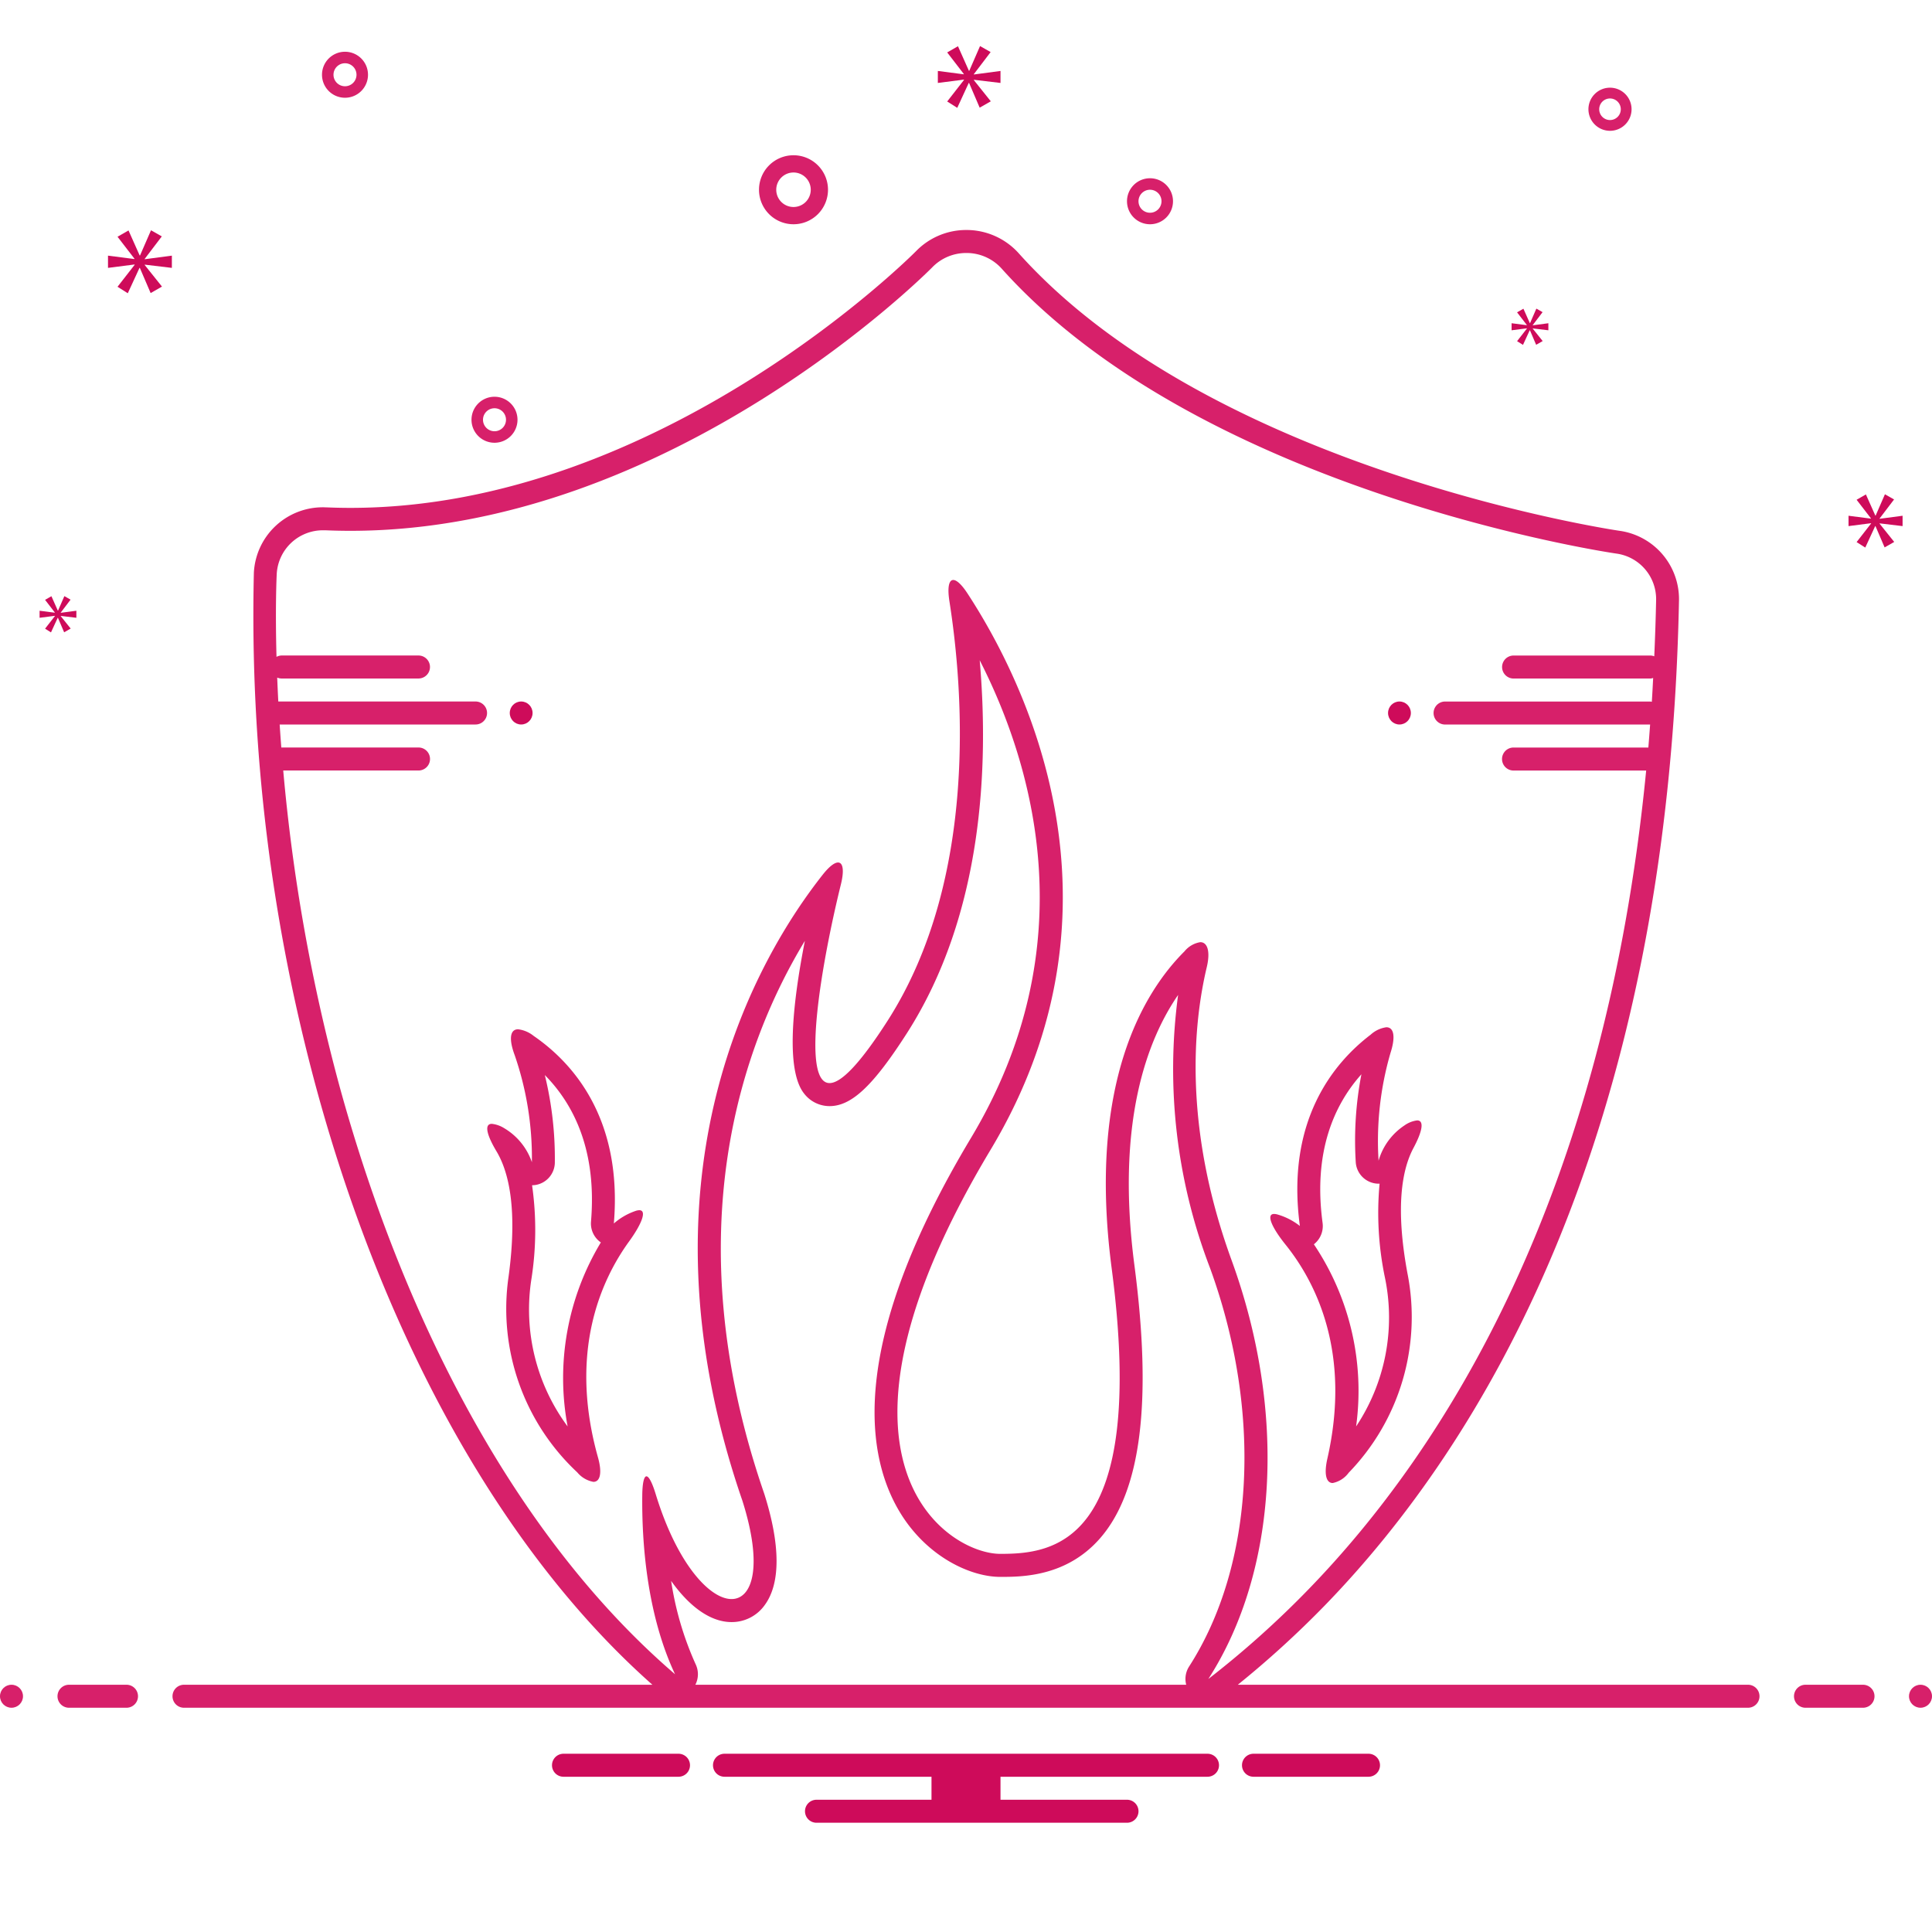 <svg xmlns="http://www.w3.org/2000/svg" viewBox="0 0 168 168" id="FireInsurance">
  <path fill="#d7206a" d="M115.418 126.858c-.3 1.337-.094 2.1.469 2.1a2.281 2.281 0 0 0 1.389-.893 19.465 19.465 0 0 0 5.12-17.295c-1.084-5.809-.477-9.091.514-10.944.753-1.407.971-2.4.319-2.4a2.421 2.421 0 0 0-1.1.436 5.5 5.5 0 0 0-2.253 3.068 27.39 27.39 0 0 1 1.039-9.379c.449-1.393.3-2.224-.363-2.224a2.538 2.538 0 0 0-1.361.642c-3.223 2.454-7.391 7.479-6.159 16.637a5.693 5.693 0 0 0-1.914-.989 1.162 1.162 0 0 0-.325-.056c-.711 0-.223 1.154.994 2.669 2.595 3.228 5.748 9.336 3.631 18.628zm-.411-20.521c-.84-6.244 1.054-10.325 3.377-12.922a30.441 30.441 0 0 0-.49 7.683 2 2 0 0 0 1.736 1.815 1.964 1.964 0 0 0 .25.016h.084a27.5 27.5 0 0 0 .474 8.209 17.088 17.088 0 0 1-2.516 12.9 22.846 22.846 0 0 0-3.672-15.838 2.015 2.015 0 0 0 .757-1.862zm-59.415-1.101a1.1 1.1 0 0 0-.352.072 5.633 5.633 0 0 0-1.862 1.082c.773-9.206-3.638-14.021-6.977-16.313a2.654 2.654 0 0 0-1.349-.574c-.7 0-.822.844-.3 2.24a27.439 27.439 0 0 1 1.5 9.321 5.519 5.519 0 0 0-2.4-2.956 2.556 2.556 0 0 0-1.083-.383c-.693 0-.432.991.4 2.383 1.081 1.8 1.849 5.05 1.055 10.9a19.46 19.46 0 0 0 5.976 17.026 2.371 2.371 0 0 0 1.4.823c.588 0 .775-.775.4-2.12-2.577-9.174.27-15.43 2.7-18.781 1.126-1.551 1.561-2.72.892-2.72zm-6.232 18.806a17.082 17.082 0 0 1-3.16-12.758 27.547 27.547 0 0 0 .067-8.219 2.045 2.045 0 0 0 .335-.03 2 2 0 0 0 1.644-1.9 30.529 30.529 0 0 0-.87-7.652c2.449 2.479 4.542 6.462 4.016 12.74a2 2 0 0 0 .855 1.815 22.825 22.825 0 0 0-2.888 16.004zM100 19.5a2 2 0 1 0-2-2 2 2 0 0 0 2 2zm0-3a1 1 0 1 1-1 1 1 1 0 0 1 1-1zm-31 3a3 3 0 1 0-3-3 3 3 0 0 0 3 3zm0-4.5a1.5 1.5 0 1 1-1.5 1.5A1.5 1.5 0 0 1 69 15zm71-3.625a1.875 1.875 0 1 0-1.875-1.875A1.877 1.877 0 0 0 140 11.375zm0-2.812a.938.938 0 1 1-.938.938.938.938 0 0 1 .938-.938zM30 8.5a2 2 0 1 0-2-2 2 2 0 0 0 2 2zm0-3a1 1 0 1 1-1 1 1 1 0 0 1 1-1zm13 33a2 2 0 1 0-2-2 2 2 0 0 0 2 2zm0-3a1 1 0 1 1-1 1 1 1 0 0 1 1-1z" class="color2d4356 svgShape"></path>
  <path fill="#d7206a" d="M152 146.5h-44.364a85.41 85.41 0 0 0 7.59-6.922c13.535-13.949 29.861-40.436 30.774-87.407a6 6 0 0 0-5.19-6.017c-.352-.05-35.322-5.258-52.23-24.135A6.108 6.108 0 0 0 84.163 20h-.185a6.075 6.075 0 0 0-4.314 1.832c-.22.225-22.192 22.331-49.188 22.331-.7 0-1.4-.015-2.089-.044-.088 0-.188-.007-.288-.007a6 6 0 0 0-6.023 5.673 157.2 157.2 0 0 0 5.54 45.244c6.049 21.977 16.373 40.2 29.114 51.471H16a1 1 0 0 0 0 2h136a1 1 0 0 0 0-2zm-122.464-52A157.786 157.786 0 0 1 24.629 67h11.764a1 1 0 0 0 0-2H24.49c-.01 0-.018.006-.028.006-.053-.688-.1-1.355-.143-2.006h17.033a1 1 0 0 0 0-2H24.2c-.038-.725-.069-1.414-.095-2.078a.993.993 0 0 0 .385.078h11.9a1 1 0 0 0 0-2h-11.9a.971.971 0 0 0-.446.118c-.116-4.3.006-6.938.021-7.234a4.018 4.018 0 0 1 4.035-3.772h.2c.729.031 1.452.046 2.174.046 27.928 0 50.388-22.7 50.61-22.931A4.1 4.1 0 0 1 83.978 22h.143a4.1 4.1 0 0 1 2.979 1.357c17.446 19.477 53.075 24.727 53.432 24.777a4 4 0 0 1 3.479 4c-.033 1.674-.09 3.315-.162 4.936a.975.975 0 0 0-.333-.067h-11.9a1 1 0 0 0 0 2h11.9a.954.954 0 0 0 .237-.048c-.037.692-.071 1.39-.116 2.072a.989.989 0 0 0-.121-.024h-17.857a1 1 0 0 0 0 2h17.83c-.05.668-.1 1.341-.154 2h-11.724a1 1 0 0 0 0 2h11.534c-3.619 37.139-17.557 59.032-29.346 71.183a82.891 82.891 0 0 1-8.727 7.814c6.056-9.418 6.827-23.239 2.018-36.429-4.25-11.668-3.291-20.688-2.156-25.458.326-1.366.072-2.185-.562-2.185a2.233 2.233 0 0 0-1.375.8c-3.51 3.5-8.44 11.436-6.332 27.547 3.156 24.131-5.16 24.843-9.688 24.843s-17.155-7.928-.84-35.137c12.786-21.316 2.885-40.89-2-48.366-.521-.8-.953-1.182-1.245-1.182-.378 0-.523.643-.332 1.86 1.169 7.44 2.563 24.059-5.368 36.451-2.494 3.893-4.094 5.436-5.056 5.436-2.521 0-.663-10.594.985-17.274.305-1.235.179-1.906-.249-1.906-.3 0-.763.34-1.326 1.054C66.067 82.993 54.7 101.9 64.557 130.5c1.8 5.68.886 8.548-.945 8.548-1.879 0-4.725-3.02-6.594-9.123-.315-1.03-.6-1.549-.806-1.549s-.351.55-.363 1.658c-.044 3.977.365 10.264 2.85 15.552C45.232 134.017 35.3 115.458 29.536 94.5zM60.5 144.736a27.479 27.479 0 0 1-2.141-7.266c1.615 2.277 3.455 3.581 5.253 3.581a3.513 3.513 0 0 0 2.9-1.5c1.37-1.882 1.353-5.22-.053-9.654l-.016-.048c-7.879-22.863-1.753-39.3 3.546-48.036-1.108 5.647-1.654 11.242-.083 13.258a2.789 2.789 0 0 0 2.233 1.113c1.915 0 3.8-1.781 6.731-6.354 6.637-10.372 7.116-23.3 6.322-32.416 4.58 8.975 9.332 24.716-.759 41.538-10.449 17.427-9.244 27.121-6.393 32.186 2.313 4.111 6.256 5.983 8.94 5.983 1.865 0 5.745 0 8.674-3.352 3.568-4.084 4.546-11.854 2.99-23.752-1.622-12.391 1.1-19.581 3.8-23.5a48.253 48.253 0 0 0 2.775 23.743c4.567 12.528 3.87 25.808-1.821 34.657a2 2 0 0 0-.249 1.585H60.465a2 2 0 0 0 .035-1.766zM11 146.5H6a1 1 0 0 0 0 2h5a1 1 0 0 0 0-2z" class="color2d4356 svgShape"></path>
  <circle cx="1" cy="147.5" r="1" fill="#d7206a" class="color2d4356 svgShape"></circle>
  <path fill="#d7206a" d="M162 146.5h-5a1 1 0 0 0 0 2h5a1 1 0 0 0 0-2Z" class="color2d4356 svgShape"></path>
  <circle cx="167" cy="147.5" r="1" fill="#d7206a" class="color2d4356 svgShape"></circle>
  <ellipse cx="45.319" cy="62" fill="#ce0b5a" rx=".992" ry="1" class="color0bceb2 svgShape"></ellipse>
  <ellipse cx="121.692" cy="62" fill="#ce0b5a" rx=".992" ry="1" class="color0bceb2 svgShape"></ellipse>
  <path fill="#ce0b5a" d="m12.583 22.511 1.487-1.955-.939-.532-.954 2.19h-.032l-.97-2.175-.955.548 1.471 1.909v.031l-2.3-.297v1.064l2.316-.297v.031l-1.487 1.908.892.564 1.018-2.206h.03l.939 2.19.986-.563-1.502-1.878v-.031l2.362.282V22.23l-2.362.312v-.031zM5.281 53.269l.856-1.126-.54-.306-.55 1.261h-.018l-.558-1.253-.551.316.848 1.099v.018l-1.325-.171v.613l1.334-.171v.018l-.857 1.099.514.324.586-1.27h.018l.54 1.261.568-.324-.865-1.082v-.018l1.36.163v-.613l-1.36.18v-.018zM133.281 28.269l.856-1.126-.54-.306-.55 1.261h-.018l-.558-1.253-.551.316.848 1.099v.018l-1.325-.171v.613l1.334-.171v.018l-.857 1.099.514.324.586-1.27h.018l.54 1.261.568-.324-.865-1.082v-.018l1.36.163v-.613l-1.36.18v-.018zM83.823 6.953l-1.458 1.872.875.553.998-2.165h.03l.921 2.149.967-.552-1.473-1.842v-.031L87 7.213V6.17l-2.317.307v-.031l1.459-1.918-.921-.522-.936 2.148h-.032l-.951-2.133-.937.538 1.443 1.872v.031l-2.256-.292v1.043l2.271-.291v.031zM165.442 45.748v-.9l-1.999.264v-.026l1.258-1.655-.794-.45-.808 1.853h-.026l-.821-1.84-.808.464 1.245 1.615v.026l-1.947-.251v.9l1.96-.252v.027l-1.258 1.615.754.477.862-1.867h.025l.795 1.853.834-.476-1.271-1.589v-.027l1.999.239zM105 152.5H63a1 1 0 0 0 0 2h18v2H71a1 1 0 0 0 0 2h27a1 1 0 0 0 0-2H87v-2h18a1 1 0 0 0 0-2zm14 0h-10a1 1 0 0 0 0 2h10a1 1 0 0 0 0-2zm-60 0H49a1 1 0 0 0 0 2h10a1 1 0 0 0 0-2z" class="color0bceb2 svgShape"></path>
</svg>
